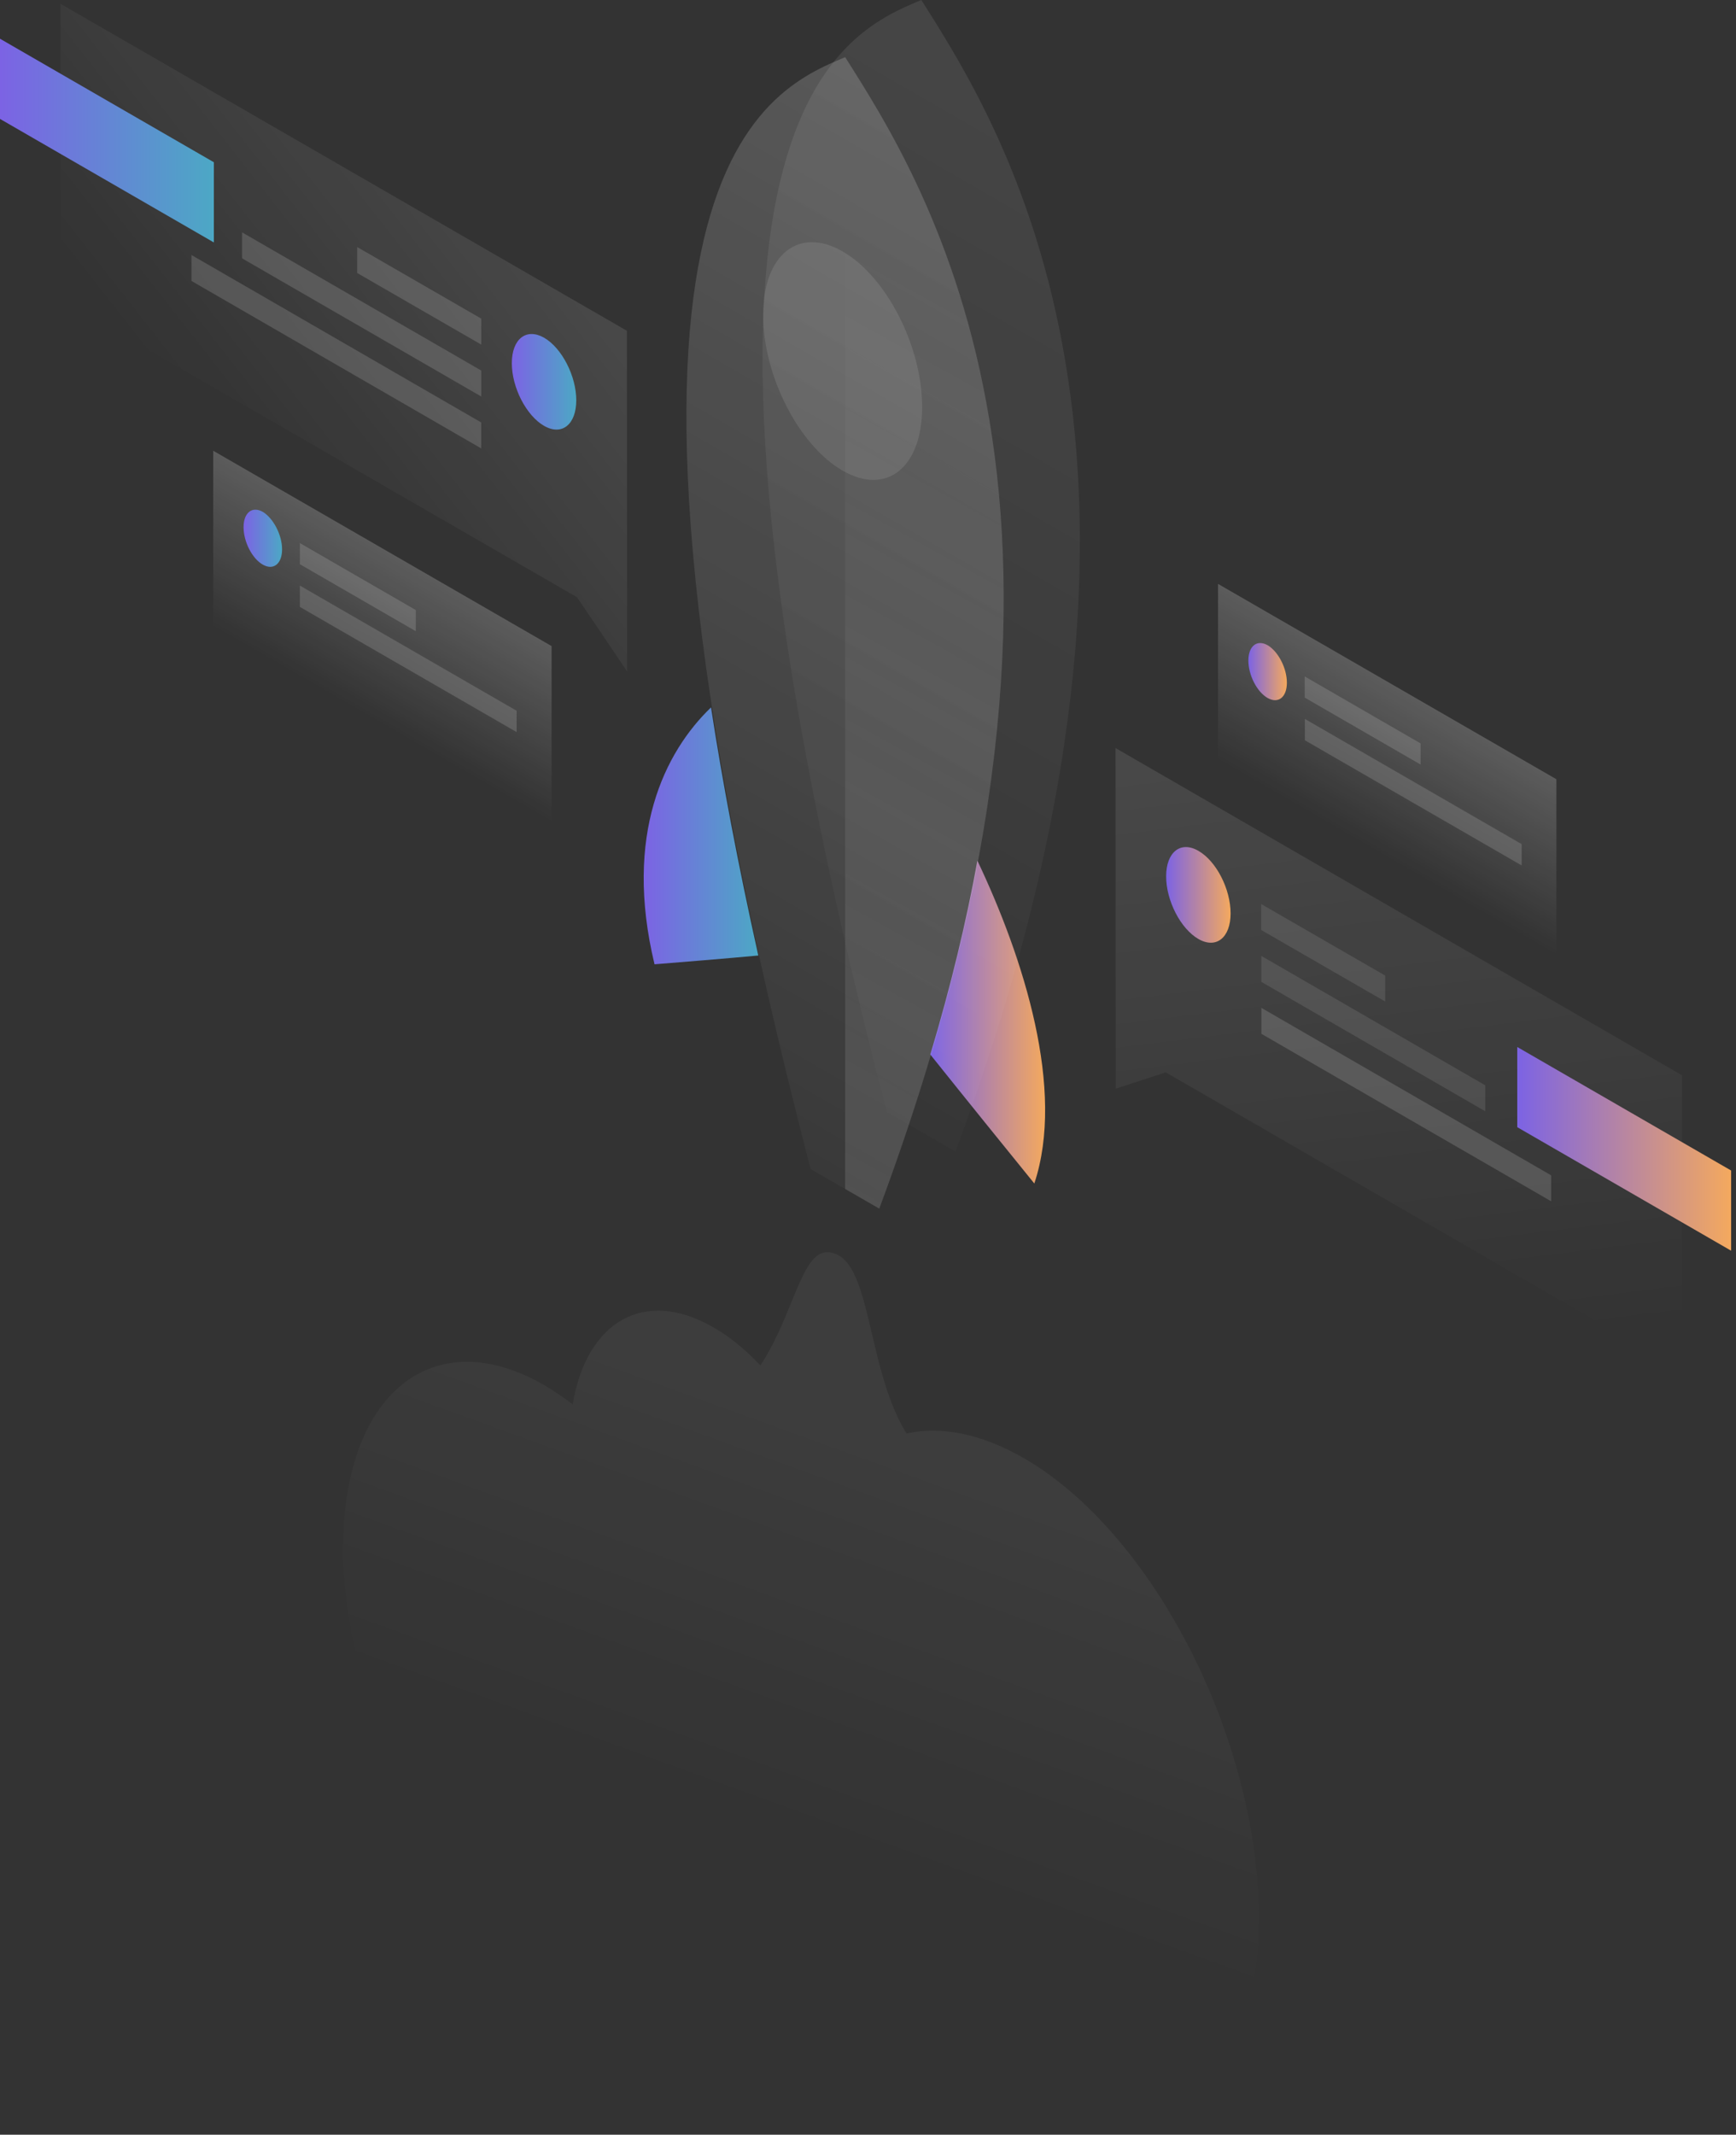<svg width="310" height="381" viewBox="0 0 310 381" fill="none" xmlns="http://www.w3.org/2000/svg">
<rect x="0" y="0" width="310" height="381" fill="#333333" stroke="none"/>
<path d="M166.129 188.212C172.556 196.245 179.693 205.064 184.7 211.229C190.267 194.489 182.831 171.098 174.536 153.611C172.556 164.484 169.791 175.993 166.129 188.212Z" fill="url(#paint0_linear_2234_24625)"/>
<path d="M126.969 126.259C118.711 134.181 111.312 148.978 116.88 172.107C121.887 171.696 128.986 171.136 135.413 170.538C131.752 154.097 128.986 139.412 126.969 126.259Z" fill="url(#paint1_linear_2234_24625)"/>
<path opacity="0.2" d="M144.756 208.651C98.571 31.313 136.572 16.254 150.921 10.201C165.269 32.845 203.233 91.733 157.012 215.713L144.756 208.651Z" fill="url(#paint2_linear_2234_24625)"/>
<path opacity="0.1" d="M158.357 198.45C112.172 21.149 150.136 6.053 164.522 0C178.87 22.644 216.834 81.532 170.612 205.512L158.357 198.45Z" fill="url(#paint3_linear_2234_24625)"/>
<path opacity="0.15" d="M157.011 215.713C203.232 91.733 165.268 32.845 150.92 10.201V212.201L157.011 215.713Z" fill="url(#paint4_linear_2234_24625)"/>
<path opacity="0.1" d="M164.671 72.639C164.671 83.438 158.319 88.52 150.472 83.999C142.626 79.477 136.273 67.034 136.273 56.236C136.273 45.437 142.626 40.355 150.472 44.876C158.319 49.398 164.671 61.84 164.671 72.639Z" fill="white"/>
<path opacity="0.1" d="M161.869 255.844C158.618 250.538 157.049 243.812 155.666 237.908C154.06 231.108 152.714 225.316 149.352 223.859C145.503 222.177 143.784 226.437 141.355 232.341C139.935 235.816 138.254 239.926 135.788 243.7C133.135 240.897 130.332 238.581 127.38 236.899C115.012 229.762 104.699 235.928 102.271 250.65C100.589 249.38 98.908 248.221 97.189 247.212C77.348 235.778 61.28 248.744 61.28 276.246C61.28 303.709 77.348 335.246 97.151 346.68C116.395 357.778 132.126 345.858 133.023 320.038C136.647 326.764 141.467 332.406 146.811 335.47C148.193 336.255 149.538 336.853 150.809 337.227C158.506 354.153 169.977 368.726 182.794 376.124C205.961 389.501 224.756 374.406 224.793 342.42C224.793 310.435 205.998 273.63 182.831 260.253C175.171 255.844 168.034 254.499 161.869 255.844Z" fill="url(#paint5_linear_2234_24625)" fill-opacity="0.5"/>
<path opacity="0.1" d="M199.197 133.508L300.347 191.911L300.384 244.634L208.165 191.388L199.235 194.302L199.197 133.508Z" fill="url(#paint6_linear_2234_24625)"/>
<path d="M270.939 201.178V186.867L309.127 208.912V223.224L270.939 201.178Z" fill="url(#paint7_linear_2234_24625)"/>
<path opacity="0.1" d="M225.204 161.346L247.362 174.125V178.758L225.204 165.979V161.346Z" fill="white"/>
<path opacity="0.1" d="M225.241 170.612L265.223 193.705V198.338L225.241 175.246V170.612Z" fill="white"/>
<path opacity="0.15" d="M225.241 179.879L276.993 209.772V214.405L225.241 184.512V179.879Z" fill="white"/>
<path d="M219.748 163.027C219.748 167.361 217.17 169.417 213.994 167.586C210.818 165.755 208.239 160.748 208.239 156.413C208.239 152.079 210.818 150.024 213.994 151.855C217.207 153.686 219.748 158.693 219.748 163.027Z" fill="url(#paint8_linear_2234_24625)"/>
<path opacity="0.1" d="M111.948 59.038L10.799 0.673L10.836 53.396L103.055 106.605L111.985 119.832L111.948 59.038Z" fill="url(#paint9_linear_2234_24625)"/>
<path d="M0 21.224V6.913L38.188 28.958V43.27L0 21.224Z" fill="url(#paint10_linear_2234_24625)"/>
<path opacity="0.15" d="M85.941 56.871L63.783 44.092V48.725L85.941 61.504V56.871Z" fill="white"/>
<path opacity="0.15" d="M85.942 66.137L43.232 41.476V46.109L85.942 70.771V66.137Z" fill="white"/>
<path opacity="0.15" d="M85.941 75.404L34.19 45.512V50.145L85.941 80.038V75.404Z" fill="white"/>
<path d="M91.397 64.83C91.397 69.164 93.975 74.171 97.151 76.002C100.327 77.833 102.905 75.778 102.905 71.443C102.905 67.109 100.327 62.102 97.151 60.271C93.975 58.477 91.397 60.495 91.397 64.83Z" fill="url(#paint11_linear_2234_24625)"/>
<path opacity="0.2" d="M98.496 115.311L38.075 80.449V111.911L98.496 146.773V115.311Z" fill="url(#paint12_linear_2234_24625)"/>
<path opacity="0.15" d="M53.545 96.927L74.246 108.884V112.658L53.545 100.701V96.927Z" fill="white"/>
<path opacity="0.15" d="M53.545 104.512L92.256 126.857V130.668L53.545 108.323V104.512Z" fill="white"/>
<path d="M50.37 98.048C50.37 100.626 48.837 101.859 46.932 100.776C45.026 99.692 43.494 96.703 43.494 94.087C43.494 91.509 45.026 90.276 46.932 91.359C48.8 92.48 50.37 95.47 50.37 98.048Z" fill="url(#paint13_linear_2234_24625)"/>
<path opacity="0.2" d="M277.926 139.076L217.506 104.213V135.675L277.926 170.575V139.076Z" fill="url(#paint14_linear_2234_24625)"/>
<path opacity="0.15" d="M232.977 120.729L253.677 132.686V136.46L232.977 124.503V120.729Z" fill="white"/>
<path opacity="0.15" d="M233.013 128.314L271.724 150.659V154.47L233.013 132.126V128.314Z" fill="white"/>
<path d="M229.8 121.85C229.8 124.428 228.268 125.661 226.362 124.578C224.457 123.494 222.925 120.505 222.925 117.889C222.925 115.311 224.457 114.078 226.362 115.162C228.268 116.282 229.8 119.272 229.8 121.85Z" fill="url(#paint15_linear_2234_24625)"/>
<defs>
<linearGradient id="paint0_linear_2234_24625" x1="166.129" y1="182.42" x2="186.629" y2="182.42" gradientUnits="userSpaceOnUse">
<stop stop-color="#7C63E4"/>
<stop offset="1" stop-color="#F4A95E"/>
</linearGradient>
<linearGradient id="paint1_linear_2234_24625" x1="114.944" y1="149.183" x2="135.413" y2="149.183" gradientUnits="userSpaceOnUse">
<stop stop-color="#7C63E4"/>
<stop offset="1" stop-color="#4CA8C5"/>
</linearGradient>
<linearGradient id="paint2_linear_2234_24625" x1="204.763" y1="16.488" x2="88.611" y2="217.723" gradientUnits="userSpaceOnUse">
<stop stop-color="white"/>
<stop offset="1" stop-color="white" stop-opacity="0"/>
</linearGradient>
<linearGradient id="paint3_linear_2234_24625" x1="218.36" y1="6.29" x2="102.208" y2="207.525" gradientUnits="userSpaceOnUse">
<stop stop-color="white"/>
<stop offset="1" stop-color="white" stop-opacity="0"/>
</linearGradient>
<linearGradient id="paint4_linear_2234_24625" x1="183.102" y1="60.369" x2="93.438" y2="222.156" gradientUnits="userSpaceOnUse">
<stop stop-color="white" stop-opacity="0"/>
<stop offset="1" stop-color="white"/>
</linearGradient>
<linearGradient id="paint5_linear_2234_24625" x1="104.507" y1="234.679" x2="79.548" y2="303.461" gradientUnits="userSpaceOnUse">
<stop stop-color="white"/>
<stop offset="1" stop-color="white" stop-opacity="0"/>
</linearGradient>
<linearGradient id="paint6_linear_2234_24625" x1="242.658" y1="135.215" x2="255.736" y2="241.284" gradientUnits="userSpaceOnUse">
<stop stop-color="white"/>
<stop offset="1" stop-color="white" stop-opacity="0"/>
</linearGradient>
<linearGradient id="paint7_linear_2234_24625" x1="270.939" y1="205.045" x2="309.127" y2="205.045" gradientUnits="userSpaceOnUse">
<stop stop-color="#7C63E4"/>
<stop offset="1" stop-color="#F4A95E"/>
</linearGradient>
<linearGradient id="paint8_linear_2234_24625" x1="208.239" y1="159.72" x2="219.748" y2="159.72" gradientUnits="userSpaceOnUse">
<stop stop-color="#7C63E4"/>
<stop offset="1" stop-color="#F4A95E"/>
</linearGradient>
<linearGradient id="paint9_linear_2234_24625" x1="89.89" y1="37.926" x2="37.659" y2="78.822" gradientUnits="userSpaceOnUse">
<stop stop-color="white"/>
<stop offset="1" stop-color="white" stop-opacity="0"/>
</linearGradient>
<linearGradient id="paint10_linear_2234_24625" x1="2.84522e-07" y1="25.091" x2="38.188" y2="25.091" gradientUnits="userSpaceOnUse">
<stop stop-color="#7C63E4"/>
<stop offset="1" stop-color="#4CA8C5"/>
</linearGradient>
<linearGradient id="paint11_linear_2234_24625" x1="91.397" y1="68.144" x2="102.905" y2="68.144" gradientUnits="userSpaceOnUse">
<stop stop-color="#7C63E4"/>
<stop offset="1" stop-color="#4CA8C5"/>
</linearGradient>
<linearGradient id="paint12_linear_2234_24625" x1="75.093" y1="101.794" x2="61.468" y2="125.401" gradientUnits="userSpaceOnUse">
<stop stop-color="white"/>
<stop offset="1" stop-color="white" stop-opacity="0"/>
</linearGradient>
<linearGradient id="paint13_linear_2234_24625" x1="43.494" y1="96.067" x2="50.37" y2="96.067" gradientUnits="userSpaceOnUse">
<stop stop-color="#7C63E4"/>
<stop offset="1" stop-color="#4CA8C5"/>
</linearGradient>
<linearGradient id="paint14_linear_2234_24625" x1="254.547" y1="125.588" x2="240.921" y2="149.195" gradientUnits="userSpaceOnUse">
<stop stop-color="white"/>
<stop offset="1" stop-color="white" stop-opacity="0"/>
</linearGradient>
<linearGradient id="paint15_linear_2234_24625" x1="222.925" y1="119.87" x2="229.8" y2="119.87" gradientUnits="userSpaceOnUse">
<stop stop-color="#7C63E4"/>
<stop offset="1" stop-color="#F4A95E"/>
</linearGradient>
</defs>
</svg>
